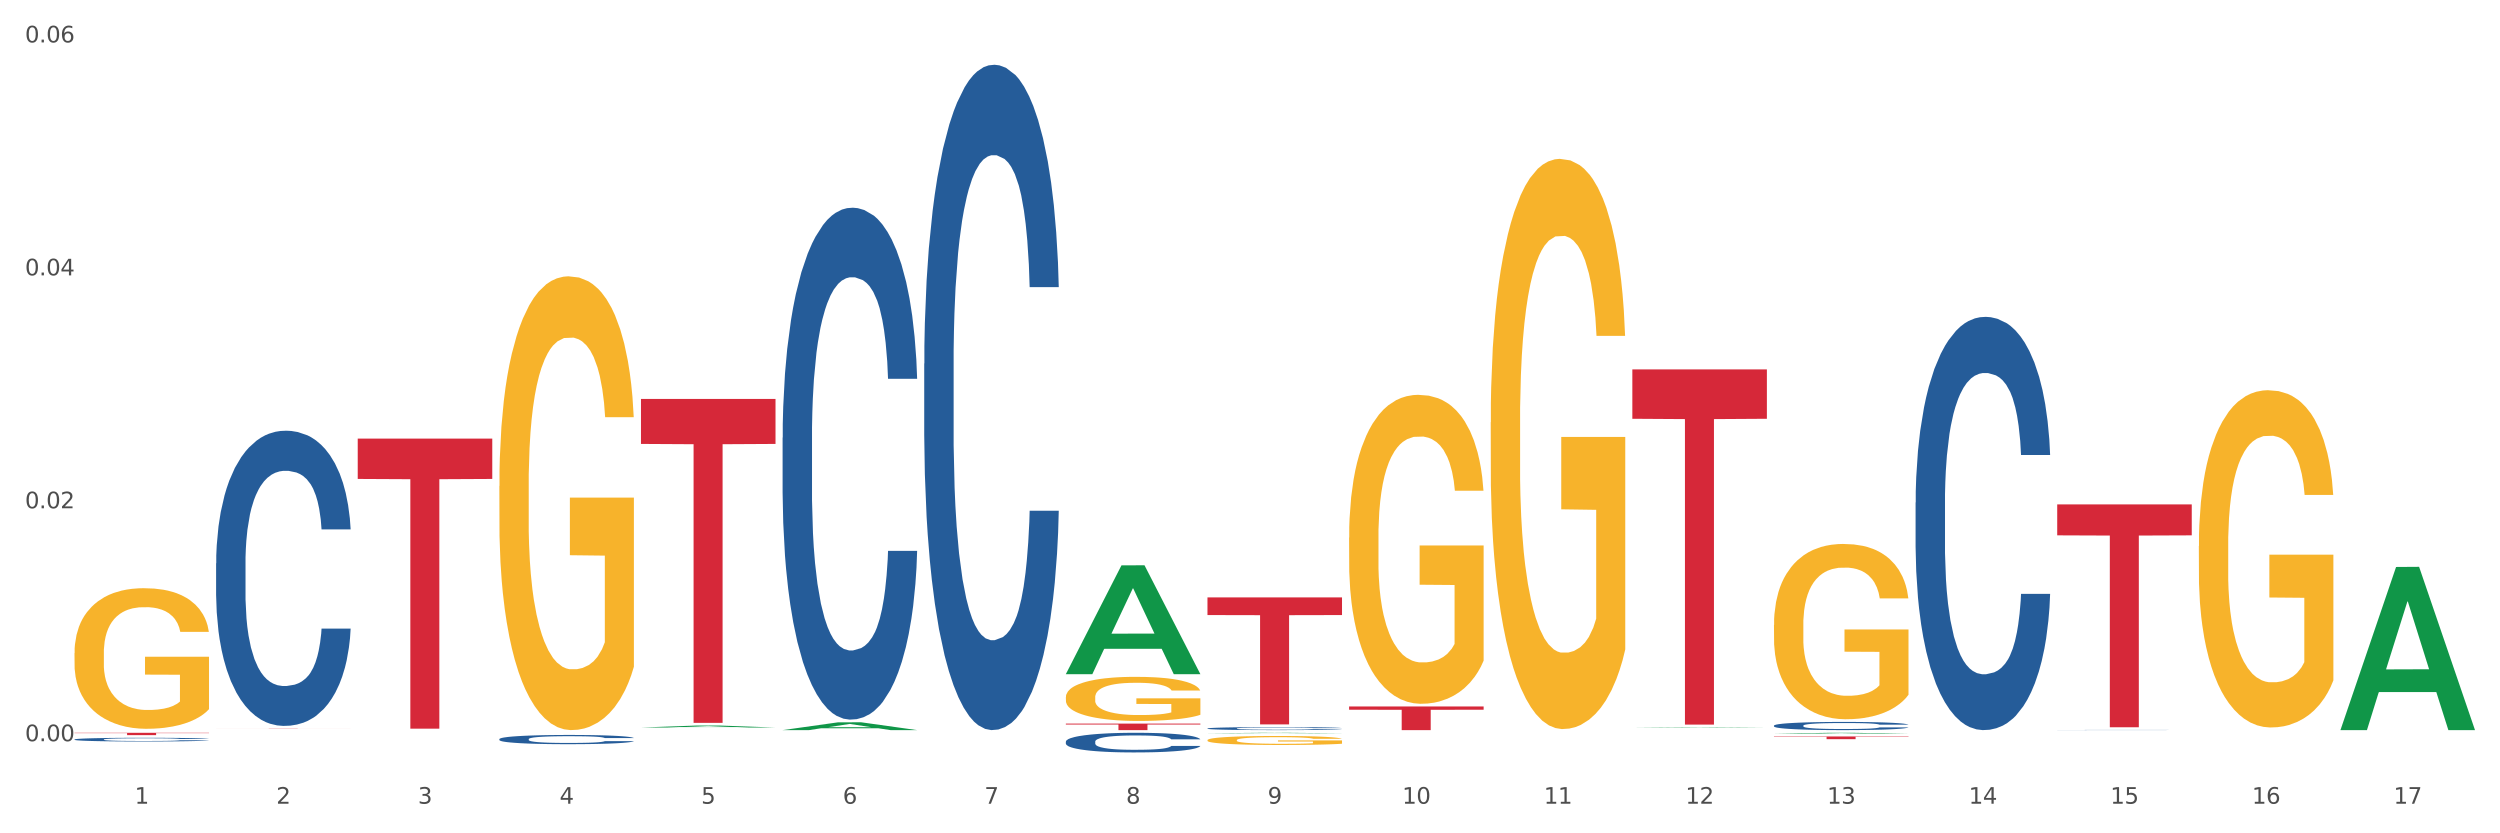 <?xml version="1.0" encoding="utf-8" standalone="no"?>
<!DOCTYPE svg PUBLIC "-//W3C//DTD SVG 1.1//EN"
  "http://www.w3.org/Graphics/SVG/1.1/DTD/svg11.dtd">
<svg xmlns:xlink="http://www.w3.org/1999/xlink" width="1080pt" height="360pt" viewBox="0 0 1080 360" xmlns="http://www.w3.org/2000/svg" version="1.1">
 <rect x="0" y="0" width="1080" height="360" fill="#333333" stroke="none"/>
 <defs>
  <style type="text/css">*{stroke-linejoin: round; stroke-linecap: butt}</style>
 </defs>
 <g id="figure_1">
  <g id="patch_1">
   <path d="M 0 360 
L 1080 360 
L 1080 0 
L 0 0 
z
" style="fill: #ffffff; stroke: #ffffff; stroke-linejoin: miter"/>
  </g>
  <g id="axes_1">
   <g id="matplotlib.axis_1">
    <g id="xtick_1">
     <g id="text_1">
      <!-- 1 -->
      <g style="fill: #4d4d4d" transform="translate(58.182 347.204) scale(0.096 -0.096)">
       <defs>
        <path id="DejaVuSans-31" d="M 794 531 
L 1825 531 
L 1825 4091 
L 703 3866 
L 703 4441 
L 1819 4666 
L 2450 4666 
L 2450 531 
L 3481 531 
L 3481 0 
L 794 0 
L 794 531 
z
" transform="scale(0.016)"/>
       </defs>
       <use xlink:href="#DejaVuSans-31"/>
      </g>
     </g>
    </g>
    <g id="xtick_2">
     <g id="text_2">
      <!-- 2 -->
      <g style="fill: #4d4d4d" transform="translate(119.364 347.204) scale(0.096 -0.096)">
       <defs>
        <path id="DejaVuSans-32" d="M 1228 531 
L 3431 531 
L 3431 0 
L 469 0 
L 469 531 
Q 828 903 1448 1529 
Q 2069 2156 2228 2338 
Q 2531 2678 2651 2914 
Q 2772 3150 2772 3378 
Q 2772 3750 2511 3984 
Q 2250 4219 1831 4219 
Q 1534 4219 1204 4116 
Q 875 4013 500 3803 
L 500 4441 
Q 881 4594 1212 4672 
Q 1544 4750 1819 4750 
Q 2544 4750 2975 4387 
Q 3406 4025 3406 3419 
Q 3406 3131 3298 2873 
Q 3191 2616 2906 2266 
Q 2828 2175 2409 1742 
Q 1991 1309 1228 531 
z
" transform="scale(0.016)"/>
       </defs>
       <use xlink:href="#DejaVuSans-32"/>
      </g>
     </g>
    </g>
    <g id="xtick_3">
     <g id="text_3">
      <!-- 3 -->
      <g style="fill: #4d4d4d" transform="translate(180.545 347.204) scale(0.096 -0.096)">
       <defs>
        <path id="DejaVuSans-33" d="M 2597 2516 
Q 3050 2419 3304 2112 
Q 3559 1806 3559 1356 
Q 3559 666 3084 287 
Q 2609 -91 1734 -91 
Q 1441 -91 1130 -33 
Q 819 25 488 141 
L 488 750 
Q 750 597 1062 519 
Q 1375 441 1716 441 
Q 2309 441 2620 675 
Q 2931 909 2931 1356 
Q 2931 1769 2642 2001 
Q 2353 2234 1838 2234 
L 1294 2234 
L 1294 2753 
L 1863 2753 
Q 2328 2753 2575 2939 
Q 2822 3125 2822 3475 
Q 2822 3834 2567 4026 
Q 2313 4219 1838 4219 
Q 1578 4219 1281 4162 
Q 984 4106 628 3988 
L 628 4550 
Q 988 4650 1302 4700 
Q 1616 4750 1894 4750 
Q 2613 4750 3031 4423 
Q 3450 4097 3450 3541 
Q 3450 3153 3228 2886 
Q 3006 2619 2597 2516 
z
" transform="scale(0.016)"/>
       </defs>
       <use xlink:href="#DejaVuSans-33"/>
      </g>
     </g>
    </g>
    <g id="xtick_4">
     <g id="text_4">
      <!-- 4 -->
      <g style="fill: #4d4d4d" transform="translate(241.726 347.204) scale(0.096 -0.096)">
       <defs>
        <path id="DejaVuSans-34" d="M 2419 4116 
L 825 1625 
L 2419 1625 
L 2419 4116 
z
M 2253 4666 
L 3047 4666 
L 3047 1625 
L 3713 1625 
L 3713 1100 
L 3047 1100 
L 3047 0 
L 2419 0 
L 2419 1100 
L 313 1100 
L 313 1709 
L 2253 4666 
z
" transform="scale(0.016)"/>
       </defs>
       <use xlink:href="#DejaVuSans-34"/>
      </g>
     </g>
    </g>
    <g id="xtick_5">
     <g id="text_5">
      <!-- 5 -->
      <g style="fill: #4d4d4d" transform="translate(302.908 347.204) scale(0.096 -0.096)">
       <defs>
        <path id="DejaVuSans-35" d="M 691 4666 
L 3169 4666 
L 3169 4134 
L 1269 4134 
L 1269 2991 
Q 1406 3038 1543 3061 
Q 1681 3084 1819 3084 
Q 2600 3084 3056 2656 
Q 3513 2228 3513 1497 
Q 3513 744 3044 326 
Q 2575 -91 1722 -91 
Q 1428 -91 1123 -41 
Q 819 9 494 109 
L 494 744 
Q 775 591 1075 516 
Q 1375 441 1709 441 
Q 2250 441 2565 725 
Q 2881 1009 2881 1497 
Q 2881 1984 2565 2268 
Q 2250 2553 1709 2553 
Q 1456 2553 1204 2497 
Q 953 2441 691 2322 
L 691 4666 
z
" transform="scale(0.016)"/>
       </defs>
       <use xlink:href="#DejaVuSans-35"/>
      </g>
     </g>
    </g>
    <g id="xtick_6">
     <g id="text_6">
      <!-- 6 -->
      <g style="fill: #4d4d4d" transform="translate(364.089 347.204) scale(0.096 -0.096)">
       <defs>
        <path id="DejaVuSans-36" d="M 2113 2584 
Q 1688 2584 1439 2293 
Q 1191 2003 1191 1497 
Q 1191 994 1439 701 
Q 1688 409 2113 409 
Q 2538 409 2786 701 
Q 3034 994 3034 1497 
Q 3034 2003 2786 2293 
Q 2538 2584 2113 2584 
z
M 3366 4563 
L 3366 3988 
Q 3128 4100 2886 4159 
Q 2644 4219 2406 4219 
Q 1781 4219 1451 3797 
Q 1122 3375 1075 2522 
Q 1259 2794 1537 2939 
Q 1816 3084 2150 3084 
Q 2853 3084 3261 2657 
Q 3669 2231 3669 1497 
Q 3669 778 3244 343 
Q 2819 -91 2113 -91 
Q 1303 -91 875 529 
Q 447 1150 447 2328 
Q 447 3434 972 4092 
Q 1497 4750 2381 4750 
Q 2619 4750 2861 4703 
Q 3103 4656 3366 4563 
z
" transform="scale(0.016)"/>
       </defs>
       <use xlink:href="#DejaVuSans-36"/>
      </g>
     </g>
    </g>
    <g id="xtick_7">
     <g id="text_7">
      <!-- 7 -->
      <g style="fill: #4d4d4d" transform="translate(425.271 347.204) scale(0.096 -0.096)">
       <defs>
        <path id="DejaVuSans-37" d="M 525 4666 
L 3525 4666 
L 3525 4397 
L 1831 0 
L 1172 0 
L 2766 4134 
L 525 4134 
L 525 4666 
z
" transform="scale(0.016)"/>
       </defs>
       <use xlink:href="#DejaVuSans-37"/>
      </g>
     </g>
    </g>
    <g id="xtick_8">
     <g id="text_8">
      <!-- 8 -->
      <g style="fill: #4d4d4d" transform="translate(486.452 347.204) scale(0.096 -0.096)">
       <defs>
        <path id="DejaVuSans-38" d="M 2034 2216 
Q 1584 2216 1326 1975 
Q 1069 1734 1069 1313 
Q 1069 891 1326 650 
Q 1584 409 2034 409 
Q 2484 409 2743 651 
Q 3003 894 3003 1313 
Q 3003 1734 2745 1975 
Q 2488 2216 2034 2216 
z
M 1403 2484 
Q 997 2584 770 2862 
Q 544 3141 544 3541 
Q 544 4100 942 4425 
Q 1341 4750 2034 4750 
Q 2731 4750 3128 4425 
Q 3525 4100 3525 3541 
Q 3525 3141 3298 2862 
Q 3072 2584 2669 2484 
Q 3125 2378 3379 2068 
Q 3634 1759 3634 1313 
Q 3634 634 3220 271 
Q 2806 -91 2034 -91 
Q 1263 -91 848 271 
Q 434 634 434 1313 
Q 434 1759 690 2068 
Q 947 2378 1403 2484 
z
M 1172 3481 
Q 1172 3119 1398 2916 
Q 1625 2713 2034 2713 
Q 2441 2713 2670 2916 
Q 2900 3119 2900 3481 
Q 2900 3844 2670 4047 
Q 2441 4250 2034 4250 
Q 1625 4250 1398 4047 
Q 1172 3844 1172 3481 
z
" transform="scale(0.016)"/>
       </defs>
       <use xlink:href="#DejaVuSans-38"/>
      </g>
     </g>
    </g>
    <g id="xtick_9">
     <g id="text_9">
      <!-- 9 -->
      <g style="fill: #4d4d4d" transform="translate(547.634 347.204) scale(0.096 -0.096)">
       <defs>
        <path id="DejaVuSans-39" d="M 703 97 
L 703 672 
Q 941 559 1184 500 
Q 1428 441 1663 441 
Q 2288 441 2617 861 
Q 2947 1281 2994 2138 
Q 2813 1869 2534 1725 
Q 2256 1581 1919 1581 
Q 1219 1581 811 2004 
Q 403 2428 403 3163 
Q 403 3881 828 4315 
Q 1253 4750 1959 4750 
Q 2769 4750 3195 4129 
Q 3622 3509 3622 2328 
Q 3622 1225 3098 567 
Q 2575 -91 1691 -91 
Q 1453 -91 1209 -44 
Q 966 3 703 97 
z
M 1959 2075 
Q 2384 2075 2632 2365 
Q 2881 2656 2881 3163 
Q 2881 3666 2632 3958 
Q 2384 4250 1959 4250 
Q 1534 4250 1286 3958 
Q 1038 3666 1038 3163 
Q 1038 2656 1286 2365 
Q 1534 2075 1959 2075 
z
" transform="scale(0.016)"/>
       </defs>
       <use xlink:href="#DejaVuSans-39"/>
      </g>
     </g>
    </g>
    <g id="xtick_10">
     <g id="text_10">
      <!-- 10 -->
      <g style="fill: #4d4d4d" transform="translate(605.761 347.204) scale(0.096 -0.096)">
       <defs>
        <path id="DejaVuSans-30" d="M 2034 4250 
Q 1547 4250 1301 3770 
Q 1056 3291 1056 2328 
Q 1056 1369 1301 889 
Q 1547 409 2034 409 
Q 2525 409 2770 889 
Q 3016 1369 3016 2328 
Q 3016 3291 2770 3770 
Q 2525 4250 2034 4250 
z
M 2034 4750 
Q 2819 4750 3233 4129 
Q 3647 3509 3647 2328 
Q 3647 1150 3233 529 
Q 2819 -91 2034 -91 
Q 1250 -91 836 529 
Q 422 1150 422 2328 
Q 422 3509 836 4129 
Q 1250 4750 2034 4750 
z
" transform="scale(0.016)"/>
       </defs>
       <use xlink:href="#DejaVuSans-31"/>
       <use xlink:href="#DejaVuSans-30" transform="translate(63.623 0)"/>
      </g>
     </g>
    </g>
    <g id="xtick_11">
     <g id="text_11">
      <!-- 11 -->
      <g style="fill: #4d4d4d" transform="translate(666.942 347.204) scale(0.096 -0.096)">
       <use xlink:href="#DejaVuSans-31"/>
       <use xlink:href="#DejaVuSans-31" transform="translate(63.623 0)"/>
      </g>
     </g>
    </g>
    <g id="xtick_12">
     <g id="text_12">
      <!-- 12 -->
      <g style="fill: #4d4d4d" transform="translate(728.124 347.204) scale(0.096 -0.096)">
       <use xlink:href="#DejaVuSans-31"/>
       <use xlink:href="#DejaVuSans-32" transform="translate(63.623 0)"/>
      </g>
     </g>
    </g>
    <g id="xtick_13">
     <g id="text_13">
      <!-- 13 -->
      <g style="fill: #4d4d4d" transform="translate(789.305 347.204) scale(0.096 -0.096)">
       <use xlink:href="#DejaVuSans-31"/>
       <use xlink:href="#DejaVuSans-33" transform="translate(63.623 0)"/>
      </g>
     </g>
    </g>
    <g id="xtick_14">
     <g id="text_14">
      <!-- 14 -->
      <g style="fill: #4d4d4d" transform="translate(850.487 347.204) scale(0.096 -0.096)">
       <use xlink:href="#DejaVuSans-31"/>
       <use xlink:href="#DejaVuSans-34" transform="translate(63.623 0)"/>
      </g>
     </g>
    </g>
    <g id="xtick_15">
     <g id="text_15">
      <!-- 15 -->
      <g style="fill: #4d4d4d" transform="translate(911.668 347.204) scale(0.096 -0.096)">
       <use xlink:href="#DejaVuSans-31"/>
       <use xlink:href="#DejaVuSans-35" transform="translate(63.623 0)"/>
      </g>
     </g>
    </g>
    <g id="xtick_16">
     <g id="text_16">
      <!-- 16 -->
      <g style="fill: #4d4d4d" transform="translate(972.849 347.204) scale(0.096 -0.096)">
       <use xlink:href="#DejaVuSans-31"/>
       <use xlink:href="#DejaVuSans-36" transform="translate(63.623 0)"/>
      </g>
     </g>
    </g>
    <g id="xtick_17">
     <g id="text_17">
      <!-- 17 -->
      <g style="fill: #4d4d4d" transform="translate(1034.031 347.204) scale(0.096 -0.096)">
       <use xlink:href="#DejaVuSans-31"/>
       <use xlink:href="#DejaVuSans-37" transform="translate(63.623 0)"/>
      </g>
     </g>
    </g>
    <g id="xtick_18"/>
    <g id="xtick_19"/>
    <g id="xtick_20"/>
    <g id="xtick_21"/>
    <g id="xtick_22"/>
    <g id="xtick_23"/>
    <g id="xtick_24"/>
    <g id="xtick_25"/>
    <g id="xtick_26"/>
    <g id="xtick_27"/>
    <g id="xtick_28"/>
    <g id="xtick_29"/>
    <g id="xtick_30"/>
    <g id="xtick_31"/>
    <g id="xtick_32"/>
    <g id="xtick_33"/>
   </g>
   <g id="matplotlib.axis_2">
    <g id="ytick_1">
     <g id="text_18">
      <!-- 0.00 -->
      <g style="fill: #4d4d4d" transform="translate(10.8 320.21) scale(0.096 -0.096)">
       <defs>
        <path id="DejaVuSans-2e" d="M 684 794 
L 1344 794 
L 1344 0 
L 684 0 
L 684 794 
z
" transform="scale(0.016)"/>
       </defs>
       <use xlink:href="#DejaVuSans-30"/>
       <use xlink:href="#DejaVuSans-2e" transform="translate(63.623 0)"/>
       <use xlink:href="#DejaVuSans-30" transform="translate(95.41 0)"/>
       <use xlink:href="#DejaVuSans-30" transform="translate(159.033 0)"/>
      </g>
     </g>
    </g>
    <g id="ytick_2">
     <g id="text_19">
      <!-- 0.02 -->
      <g style="fill: #4d4d4d" transform="translate(10.8 219.584) scale(0.096 -0.096)">
       <use xlink:href="#DejaVuSans-30"/>
       <use xlink:href="#DejaVuSans-2e" transform="translate(63.623 0)"/>
       <use xlink:href="#DejaVuSans-30" transform="translate(95.41 0)"/>
       <use xlink:href="#DejaVuSans-32" transform="translate(159.033 0)"/>
      </g>
     </g>
    </g>
    <g id="ytick_3">
     <g id="text_20">
      <!-- 0.04 -->
      <g style="fill: #4d4d4d" transform="translate(10.8 118.958) scale(0.096 -0.096)">
       <use xlink:href="#DejaVuSans-30"/>
       <use xlink:href="#DejaVuSans-2e" transform="translate(63.623 0)"/>
       <use xlink:href="#DejaVuSans-30" transform="translate(95.41 0)"/>
       <use xlink:href="#DejaVuSans-34" transform="translate(159.033 0)"/>
      </g>
     </g>
    </g>
    <g id="ytick_4">
     <g id="text_21">
      <!-- 0.06 -->
      <g style="fill: #4d4d4d" transform="translate(10.8 18.332) scale(0.096 -0.096)">
       <use xlink:href="#DejaVuSans-30"/>
       <use xlink:href="#DejaVuSans-2e" transform="translate(63.623 0)"/>
       <use xlink:href="#DejaVuSans-30" transform="translate(95.41 0)"/>
       <use xlink:href="#DejaVuSans-36" transform="translate(159.033 0)"/>
      </g>
     </g>
    </g>
    <g id="ytick_5"/>
    <g id="ytick_6"/>
    <g id="ytick_7"/>
   </g>
   <g id="PolyCollection_1">
    <path d="M 276.901 314.292 
L 276.961 314.292 
L 300.929 313.43 
L 310.875 313.429 
L 335.023 314.294 
L 323.518 314.294 
L 318.305 314.093 
L 293.558 314.093 
L 293.379 314.096 
L 288.345 314.294 
L 276.901 314.294 
L 276.901 314.292 
L 296.674 313.972 
L 315.19 313.972 
L 306.022 313.613 
L 305.902 313.612 
L 305.782 313.614 
L 296.614 313.972 
L 296.674 313.972 
L 276.901 314.292 
z
" clip-path="url(#p77cfeb6e75)" style="fill: #109648"/>
    <path d="M 766.352 269.981 
L 766.421 269.912 
L 766.421 267.422 
L 766.558 265.278 
L 767.244 260.091 
L 768.273 255.803 
L 769.028 253.521 
L 769.783 251.653 
L 770.675 249.786 
L 771.773 247.849 
L 773.763 245.014 
L 774.998 243.561 
L 776.508 242.04 
L 779.253 239.826 
L 781.243 238.582 
L 783.301 237.544 
L 786.664 236.299 
L 788.86 235.746 
L 791.193 235.331 
L 794.006 235.054 
L 796.134 234.985 
L 800.8 235.193 
L 804.78 235.815 
L 806.701 236.299 
L 809.172 237.129 
L 810.476 237.682 
L 812.603 238.789 
L 814.799 240.241 
L 816.308 241.486 
L 818.573 243.838 
L 820.288 246.189 
L 821.867 249.094 
L 822.69 251.1 
L 823.308 252.967 
L 823.857 255.111 
L 824.406 258.5 
L 812.054 258.5 
L 811.574 256.08 
L 810.819 253.797 
L 809.721 251.584 
L 808.76 250.201 
L 807.113 248.472 
L 805.603 247.365 
L 804.025 246.535 
L 802.104 245.844 
L 800.594 245.498 
L 798.467 245.221 
L 794.281 245.29 
L 791.467 245.844 
L 789.546 246.535 
L 788.311 247.158 
L 787.213 247.849 
L 785.978 248.818 
L 784.537 250.27 
L 783.507 251.584 
L 782.478 253.244 
L 781.655 254.904 
L 780.9 256.84 
L 780.282 258.915 
L 779.802 261.059 
L 779.39 263.687 
L 779.047 268.045 
L 779.047 277.52 
L 779.184 279.664 
L 779.527 282.5 
L 779.939 284.644 
L 780.625 287.203 
L 781.243 288.932 
L 782.409 291.422 
L 783.713 293.496 
L 784.743 294.811 
L 785.772 295.917 
L 787.556 297.439 
L 789.546 298.684 
L 791.262 299.444 
L 793.595 300.136 
L 795.173 300.413 
L 796.545 300.551 
L 799.908 300.551 
L 802.31 300.344 
L 804.986 299.859 
L 807.044 299.237 
L 808.76 298.476 
L 810.681 297.231 
L 811.917 296.055 
L 811.917 281.601 
L 796.82 281.531 
L 796.82 271.918 
L 824.474 271.918 
L 824.474 300.136 
L 823.308 301.588 
L 822.004 302.903 
L 820.632 304.078 
L 818.573 305.531 
L 816.103 306.914 
L 813.907 307.882 
L 811.574 308.712 
L 808.829 309.473 
L 805.26 310.165 
L 803.064 310.441 
L 800.32 310.649 
L 797.094 310.718 
L 794.281 310.58 
L 791.536 310.234 
L 788.654 309.611 
L 785.84 308.712 
L 783.713 307.813 
L 781.586 306.706 
L 779.321 305.254 
L 777.537 303.871 
L 776.165 302.626 
L 774.655 301.035 
L 773.008 298.96 
L 771.773 297.093 
L 770.675 295.156 
L 769.509 292.667 
L 768.685 290.522 
L 767.862 287.825 
L 767.381 285.819 
L 766.832 282.707 
L 766.421 278.35 
L 766.352 269.981 
z
" clip-path="url(#p77cfeb6e75)" style="fill: #f7b32b"/>
    <path d="M 949.896 235.897 
L 949.965 235.764 
L 949.965 230.973 
L 950.102 226.848 
L 950.788 216.868 
L 951.818 208.618 
L 952.572 204.227 
L 953.327 200.634 
L 954.219 197.041 
L 955.317 193.315 
L 957.307 187.859 
L 958.543 185.065 
L 960.052 182.138 
L 962.797 177.879 
L 964.787 175.484 
L 966.846 173.488 
L 970.208 171.093 
L 972.404 170.028 
L 974.737 169.23 
L 977.551 168.698 
L 979.678 168.565 
L 984.344 168.964 
L 988.324 170.162 
L 990.246 171.093 
L 992.716 172.69 
L 994.02 173.754 
L 996.147 175.883 
L 998.343 178.678 
L 999.853 181.073 
L 1002.117 185.597 
L 1003.833 190.122 
L 1005.411 195.71 
L 1006.234 199.569 
L 1006.852 203.162 
L 1007.401 207.287 
L 1007.95 213.808 
L 995.598 213.808 
L 995.118 209.15 
L 994.363 204.759 
L 993.265 200.501 
L 992.304 197.84 
L 990.657 194.513 
L 989.148 192.384 
L 987.569 190.787 
L 985.648 189.456 
L 984.138 188.791 
L 982.011 188.259 
L 977.825 188.392 
L 975.012 189.456 
L 973.09 190.787 
L 971.855 191.985 
L 970.757 193.315 
L 969.522 195.178 
L 968.081 197.973 
L 967.052 200.501 
L 966.022 203.695 
L 965.199 206.888 
L 964.444 210.614 
L 963.826 214.606 
L 963.346 218.731 
L 962.934 223.788 
L 962.591 232.171 
L 962.591 250.401 
L 962.728 254.526 
L 963.072 259.982 
L 963.483 264.107 
L 964.169 269.031 
L 964.787 272.357 
L 965.954 277.148 
L 967.257 281.14 
L 968.287 283.668 
L 969.316 285.797 
L 971.1 288.725 
L 973.09 291.12 
L 974.806 292.584 
L 977.139 293.914 
L 978.717 294.447 
L 980.09 294.713 
L 983.452 294.713 
L 985.854 294.313 
L 988.53 293.382 
L 990.589 292.184 
L 992.304 290.721 
L 994.226 288.325 
L 995.461 286.063 
L 995.461 258.252 
L 980.364 258.119 
L 980.364 239.623 
L 1008.019 239.623 
L 1008.019 293.914 
L 1006.852 296.709 
L 1005.548 299.237 
L 1004.176 301.499 
L 1002.117 304.293 
L 999.647 306.955 
L 997.451 308.818 
L 995.118 310.415 
L 992.373 311.878 
L 988.805 313.209 
L 986.609 313.741 
L 983.864 314.14 
L 980.639 314.274 
L 977.825 314.007 
L 975.08 313.342 
L 972.198 312.144 
L 969.385 310.415 
L 967.257 308.685 
L 965.13 306.556 
L 962.866 303.761 
L 961.082 301.1 
L 959.709 298.705 
L 958.199 295.644 
L 956.553 291.652 
L 955.317 288.059 
L 954.219 284.333 
L 953.053 279.543 
L 952.229 275.418 
L 951.406 270.228 
L 950.926 266.369 
L 950.377 260.381 
L 949.965 251.998 
L 949.896 235.897 
z
" clip-path="url(#p77cfeb6e75)" style="fill: #f7b32b"/>
    <path d="M 766.352 313.461 
L 766.421 313.458 
L 766.421 313.367 
L 766.627 313.245 
L 767.383 313.019 
L 768.344 312.847 
L 769.993 312.647 
L 770.886 312.563 
L 772.054 312.47 
L 774.459 312.318 
L 777.207 312.189 
L 779.131 312.118 
L 780.573 312.072 
L 783.802 311.992 
L 785.657 311.956 
L 787.581 311.927 
L 789.23 311.908 
L 791.978 311.885 
L 794.177 311.875 
L 796.719 311.872 
L 798.848 311.875 
L 801.665 311.888 
L 805.787 311.927 
L 807.367 311.95 
L 809.497 311.988 
L 811.696 312.04 
L 813.482 312.092 
L 815.543 312.166 
L 817.673 312.263 
L 819.734 312.386 
L 821.177 312.499 
L 822.345 312.618 
L 823.375 312.763 
L 824.131 312.922 
L 824.474 313.054 
L 811.902 313.054 
L 811.558 312.935 
L 810.871 312.805 
L 810.184 312.718 
L 809.428 312.647 
L 808.261 312.567 
L 807.23 312.515 
L 805.512 312.453 
L 803.932 312.415 
L 802.627 312.392 
L 801.047 312.373 
L 797.68 312.353 
L 795.276 312.353 
L 793.764 312.36 
L 791.909 312.376 
L 790.329 312.399 
L 788.474 312.437 
L 787.031 312.479 
L 785.589 312.534 
L 784.764 312.573 
L 783.528 312.644 
L 782.703 312.702 
L 781.604 312.802 
L 780.986 312.873 
L 779.886 313.057 
L 779.405 313.193 
L 779.199 313.287 
L 779.062 313.39 
L 779.062 313.894 
L 779.474 314.12 
L 779.818 314.217 
L 780.367 314.326 
L 781.398 314.469 
L 782.909 314.607 
L 784.489 314.707 
L 785.795 314.769 
L 787.031 314.814 
L 788.268 314.85 
L 789.78 314.882 
L 791.016 314.901 
L 792.871 314.921 
L 795.07 314.93 
L 796.787 314.93 
L 800.291 314.914 
L 801.871 314.898 
L 803.383 314.875 
L 805.032 314.84 
L 806.337 314.801 
L 807.093 314.772 
L 808.329 314.711 
L 809.291 314.646 
L 810.116 314.572 
L 810.665 314.507 
L 811.283 314.41 
L 811.764 314.301 
L 811.902 314.242 
L 824.474 314.242 
L 824.2 314.359 
L 823.719 314.472 
L 822.757 314.624 
L 822.001 314.711 
L 820.833 314.817 
L 819.596 314.908 
L 817.879 315.008 
L 816.299 315.082 
L 814.65 315.147 
L 812.864 315.205 
L 809.635 315.285 
L 808.467 315.308 
L 805.993 315.347 
L 804.07 315.369 
L 801.253 315.392 
L 798.367 315.405 
L 795.344 315.408 
L 792.665 315.402 
L 789.711 315.382 
L 787.856 315.363 
L 785.795 315.334 
L 783.39 315.289 
L 781.123 315.234 
L 778.993 315.169 
L 777.001 315.095 
L 775.146 315.011 
L 772.741 314.872 
L 770.955 314.737 
L 769.65 314.611 
L 768.757 314.504 
L 767.863 314.368 
L 767.383 314.275 
L 766.627 314.049 
L 766.352 313.839 
L 766.352 313.461 
z
" clip-path="url(#p77cfeb6e75)" style="fill: #255c99"/>
    <path d="M 827.533 217.096 
L 827.602 216.933 
L 827.602 212.368 
L 827.808 206.172 
L 828.564 194.76 
L 829.526 186.119 
L 831.175 176.01 
L 832.068 171.771 
L 833.236 167.043 
L 835.64 159.38 
L 838.388 152.859 
L 840.312 149.272 
L 841.755 146.989 
L 844.984 142.913 
L 846.839 141.12 
L 848.762 139.653 
L 850.411 138.674 
L 853.159 137.533 
L 855.358 137.044 
L 857.9 136.881 
L 860.03 137.044 
L 862.847 137.696 
L 866.969 139.653 
L 868.549 140.794 
L 870.679 142.75 
L 872.877 145.359 
L 874.663 147.967 
L 876.724 151.717 
L 878.854 156.609 
L 880.915 162.804 
L 882.358 168.51 
L 883.526 174.543 
L 884.557 181.88 
L 885.312 189.868 
L 885.656 196.553 
L 873.083 196.553 
L 872.74 190.521 
L 872.053 183.999 
L 871.366 179.597 
L 870.61 176.01 
L 869.442 171.934 
L 868.411 169.326 
L 866.694 166.228 
L 865.114 164.271 
L 863.808 163.13 
L 862.228 162.152 
L 858.862 161.174 
L 856.457 161.174 
L 854.946 161.5 
L 853.091 162.315 
L 851.511 163.456 
L 849.656 165.413 
L 848.213 167.532 
L 846.77 170.304 
L 845.946 172.26 
L 844.709 175.847 
L 843.885 178.782 
L 842.785 183.836 
L 842.167 187.423 
L 841.068 196.716 
L 840.587 203.564 
L 840.381 208.292 
L 840.243 213.509 
L 840.243 238.943 
L 840.656 250.356 
L 840.999 255.247 
L 841.549 260.79 
L 842.579 267.964 
L 844.091 274.975 
L 845.671 280.029 
L 846.976 283.127 
L 848.213 285.409 
L 849.45 287.203 
L 850.961 288.833 
L 852.198 289.811 
L 854.053 290.789 
L 856.251 291.278 
L 857.969 291.278 
L 861.472 290.463 
L 863.053 289.648 
L 864.564 288.507 
L 866.213 286.713 
L 867.518 284.757 
L 868.274 283.29 
L 869.511 280.192 
L 870.472 276.931 
L 871.297 273.181 
L 871.847 269.92 
L 872.465 265.029 
L 872.946 259.486 
L 873.083 256.551 
L 885.656 256.551 
L 885.381 262.421 
L 884.9 268.127 
L 883.938 275.79 
L 883.182 280.192 
L 882.015 285.572 
L 880.778 290.137 
L 879.06 295.191 
L 877.48 298.941 
L 875.831 302.202 
L 874.045 305.137 
L 870.816 309.213 
L 869.648 310.354 
L 867.175 312.31 
L 865.251 313.452 
L 862.434 314.593 
L 859.549 315.245 
L 856.526 315.408 
L 853.846 315.082 
L 850.892 314.104 
L 849.037 313.126 
L 846.976 311.658 
L 844.572 309.376 
L 842.304 306.604 
L 840.175 303.343 
L 838.182 299.593 
L 836.327 295.354 
L 833.923 288.344 
L 832.136 281.496 
L 830.831 275.138 
L 829.938 269.757 
L 829.045 262.91 
L 828.564 258.182 
L 827.808 246.769 
L 827.533 236.171 
L 827.533 217.096 
z
" clip-path="url(#p77cfeb6e75)" style="fill: #255c99"/>
    <path d="M 888.715 315.371 
L 888.784 315.371 
L 888.784 315.369 
L 888.99 315.367 
L 889.745 315.363 
L 890.707 315.359 
L 892.356 315.355 
L 893.249 315.354 
L 894.417 315.352 
L 896.822 315.349 
L 899.57 315.347 
L 901.493 315.345 
L 902.936 315.344 
L 906.165 315.343 
L 908.02 315.342 
L 909.944 315.342 
L 911.593 315.341 
L 914.341 315.341 
L 916.539 315.341 
L 919.081 315.341 
L 921.211 315.341 
L 924.028 315.341 
L 928.15 315.342 
L 929.73 315.342 
L 931.86 315.343 
L 934.058 315.344 
L 935.845 315.345 
L 937.906 315.346 
L 940.036 315.348 
L 942.097 315.35 
L 943.539 315.353 
L 944.707 315.355 
L 945.738 315.358 
L 946.494 315.361 
L 946.837 315.363 
L 934.265 315.363 
L 933.921 315.361 
L 933.234 315.358 
L 932.547 315.357 
L 931.791 315.355 
L 930.623 315.354 
L 929.593 315.353 
L 927.875 315.352 
L 926.295 315.351 
L 924.99 315.351 
L 923.41 315.35 
L 920.043 315.35 
L 917.639 315.35 
L 916.127 315.35 
L 914.272 315.35 
L 912.692 315.351 
L 910.837 315.351 
L 909.394 315.352 
L 907.952 315.353 
L 907.127 315.354 
L 905.89 315.355 
L 905.066 315.356 
L 903.967 315.358 
L 903.348 315.36 
L 902.249 315.363 
L 901.768 315.366 
L 901.562 315.368 
L 901.425 315.37 
L 901.425 315.379 
L 901.837 315.384 
L 902.181 315.385 
L 902.73 315.388 
L 903.761 315.39 
L 905.272 315.393 
L 906.852 315.395 
L 908.158 315.396 
L 909.394 315.397 
L 910.631 315.398 
L 912.142 315.398 
L 913.379 315.399 
L 915.234 315.399 
L 917.432 315.399 
L 919.15 315.399 
L 922.654 315.399 
L 924.234 315.398 
L 925.745 315.398 
L 927.394 315.397 
L 928.7 315.397 
L 929.455 315.396 
L 930.692 315.395 
L 931.654 315.394 
L 932.478 315.392 
L 933.028 315.391 
L 933.646 315.389 
L 934.127 315.387 
L 934.265 315.386 
L 946.837 315.386 
L 946.562 315.388 
L 946.081 315.39 
L 945.12 315.393 
L 944.364 315.395 
L 943.196 315.397 
L 941.959 315.399 
L 940.242 315.401 
L 938.662 315.402 
L 937.013 315.403 
L 935.226 315.404 
L 931.997 315.406 
L 930.829 315.406 
L 928.356 315.407 
L 926.433 315.407 
L 923.616 315.408 
L 920.73 315.408 
L 917.707 315.408 
L 915.028 315.408 
L 912.074 315.408 
L 910.219 315.407 
L 908.158 315.407 
L 905.753 315.406 
L 903.486 315.405 
L 901.356 315.404 
L 899.364 315.402 
L 897.509 315.401 
L 895.104 315.398 
L 893.318 315.395 
L 892.013 315.393 
L 891.119 315.391 
L 890.226 315.388 
L 889.745 315.387 
L 888.99 315.382 
L 888.715 315.378 
L 888.715 315.371 
z
" clip-path="url(#p77cfeb6e75)" style="fill: #255c99"/>
    <path d="M 888.715 217.886 
L 946.837 217.886 
L 946.837 231.268 
L 923.974 231.359 
L 923.974 314.186 
L 911.44 314.186 
L 911.44 231.359 
L 888.715 231.268 
L 888.715 217.976 
L 888.715 217.886 
z
" clip-path="url(#p77cfeb6e75)" style="fill: #d62839"/>
    <path d="M 93.356 314.75 
L 151.479 314.75 
L 151.479 314.761 
L 128.615 314.761 
L 128.615 314.831 
L 116.082 314.831 
L 116.082 314.761 
L 93.356 314.761 
L 93.356 314.75 
L 93.356 314.75 
z
" clip-path="url(#p77cfeb6e75)" style="fill: #d62839"/>
    <path d="M 766.352 318.151 
L 824.474 318.151 
L 824.474 318.314 
L 801.611 318.315 
L 801.611 319.323 
L 789.078 319.323 
L 789.078 318.315 
L 766.352 318.314 
L 766.352 318.152 
L 766.352 318.151 
z
" clip-path="url(#p77cfeb6e75)" style="fill: #d62839"/>
    <path d="M 582.808 305.195 
L 640.93 305.195 
L 640.93 306.614 
L 618.067 306.624 
L 618.067 315.408 
L 605.533 315.408 
L 605.533 306.624 
L 582.808 306.614 
L 582.808 305.205 
L 582.808 305.195 
z
" clip-path="url(#p77cfeb6e75)" style="fill: #d62839"/>
    <path d="M 521.626 258.079 
L 579.749 258.079 
L 579.749 265.705 
L 556.885 265.757 
L 556.885 312.953 
L 544.352 312.953 
L 544.352 265.757 
L 521.626 265.705 
L 521.626 258.131 
L 521.626 258.079 
z
" clip-path="url(#p77cfeb6e75)" style="fill: #d62839"/>
    <path d="M 460.445 312.607 
L 518.567 312.607 
L 518.567 312.996 
L 495.704 312.999 
L 495.704 315.408 
L 483.17 315.408 
L 483.17 312.999 
L 460.445 312.996 
L 460.445 312.61 
L 460.445 312.607 
z
" clip-path="url(#p77cfeb6e75)" style="fill: #d62839"/>
    <path d="M 276.901 172.325 
L 335.023 172.325 
L 335.023 191.774 
L 312.16 191.905 
L 312.16 312.275 
L 299.626 312.275 
L 299.626 191.905 
L 276.901 191.774 
L 276.901 172.457 
L 276.901 172.325 
z
" clip-path="url(#p77cfeb6e75)" style="fill: #d62839"/>
    <path d="M 154.538 189.49 
L 212.66 189.49 
L 212.66 206.901 
L 189.797 207.019 
L 189.797 314.778 
L 177.263 314.778 
L 177.263 207.019 
L 154.538 206.901 
L 154.538 189.608 
L 154.538 189.49 
z
" clip-path="url(#p77cfeb6e75)" style="fill: #d62839"/>
    <path d="M 32.175 282.169 
L 32.244 282.114 
L 32.244 280.117 
L 32.381 278.397 
L 33.067 274.237 
L 34.096 270.797 
L 34.851 268.967 
L 35.606 267.469 
L 36.498 265.971 
L 37.596 264.418 
L 39.586 262.144 
L 40.821 260.979 
L 42.331 259.759 
L 45.076 257.984 
L 47.066 256.985 
L 49.124 256.153 
L 52.487 255.154 
L 54.683 254.711 
L 57.016 254.378 
L 59.829 254.156 
L 61.957 254.101 
L 66.623 254.267 
L 70.603 254.766 
L 72.524 255.154 
L 74.995 255.82 
L 76.299 256.264 
L 78.426 257.151 
L 80.622 258.316 
L 82.131 259.315 
L 84.396 261.201 
L 86.111 263.087 
L 87.69 265.417 
L 88.513 267.025 
L 89.131 268.523 
L 89.68 270.243 
L 90.229 272.961 
L 77.877 272.961 
L 77.397 271.019 
L 76.642 269.189 
L 75.544 267.414 
L 74.583 266.304 
L 72.936 264.917 
L 71.426 264.03 
L 69.848 263.364 
L 67.927 262.81 
L 66.417 262.532 
L 64.29 262.31 
L 60.104 262.366 
L 57.29 262.81 
L 55.369 263.364 
L 54.134 263.863 
L 53.036 264.418 
L 51.801 265.195 
L 50.36 266.36 
L 49.33 267.414 
L 48.301 268.745 
L 47.478 270.076 
L 46.723 271.63 
L 46.105 273.294 
L 45.625 275.013 
L 45.213 277.121 
L 44.87 280.616 
L 44.87 288.215 
L 45.007 289.935 
L 45.35 292.209 
L 45.762 293.929 
L 46.448 295.981 
L 47.066 297.368 
L 48.232 299.365 
L 49.536 301.029 
L 50.566 302.083 
L 51.595 302.971 
L 53.379 304.191 
L 55.369 305.19 
L 57.085 305.8 
L 59.418 306.355 
L 60.996 306.577 
L 62.368 306.687 
L 65.731 306.687 
L 68.133 306.521 
L 70.809 306.133 
L 72.868 305.634 
L 74.583 305.023 
L 76.504 304.025 
L 77.74 303.082 
L 77.74 291.488 
L 62.643 291.433 
L 62.643 283.722 
L 90.297 283.722 
L 90.297 306.355 
L 89.131 307.52 
L 87.827 308.574 
L 86.455 309.517 
L 84.396 310.681 
L 81.926 311.791 
L 79.73 312.567 
L 77.397 313.233 
L 74.652 313.843 
L 71.083 314.398 
L 68.887 314.62 
L 66.143 314.786 
L 62.917 314.842 
L 60.104 314.731 
L 57.359 314.453 
L 54.477 313.954 
L 51.663 313.233 
L 49.536 312.512 
L 47.409 311.624 
L 45.144 310.46 
L 43.36 309.35 
L 41.988 308.352 
L 40.478 307.076 
L 38.831 305.412 
L 37.596 303.914 
L 36.498 302.361 
L 35.332 300.364 
L 34.508 298.644 
L 33.685 296.481 
L 33.204 294.872 
L 32.655 292.376 
L 32.244 288.881 
L 32.175 282.169 
z
" clip-path="url(#p77cfeb6e75)" style="fill: #f7b32b"/>
    <path d="M 705.171 159.583 
L 763.293 159.583 
L 763.293 180.909 
L 740.43 181.053 
L 740.43 313.042 
L 727.896 313.042 
L 727.896 181.053 
L 705.171 180.909 
L 705.171 159.727 
L 705.171 159.583 
z
" clip-path="url(#p77cfeb6e75)" style="fill: #d62839"/>
    <path d="M 582.808 232.242 
L 582.876 232.12 
L 582.876 227.732 
L 583.014 223.953 
L 583.7 214.811 
L 584.729 207.253 
L 585.484 203.23 
L 586.239 199.939 
L 587.131 196.648 
L 588.229 193.234 
L 590.219 188.237 
L 591.454 185.677 
L 592.964 182.995 
L 595.709 179.094 
L 597.699 176.9 
L 599.757 175.071 
L 603.12 172.877 
L 605.316 171.902 
L 607.649 171.171 
L 610.462 170.683 
L 612.589 170.561 
L 617.256 170.927 
L 621.236 172.024 
L 623.157 172.877 
L 625.628 174.34 
L 626.931 175.315 
L 629.059 177.266 
L 631.254 179.826 
L 632.764 182.02 
L 635.029 186.164 
L 636.744 190.309 
L 638.322 195.429 
L 639.146 198.964 
L 639.764 202.255 
L 640.312 206.034 
L 640.861 212.007 
L 628.51 212.007 
L 628.029 207.74 
L 627.274 203.718 
L 626.176 199.817 
L 625.216 197.379 
L 623.569 194.331 
L 622.059 192.381 
L 620.481 190.918 
L 618.56 189.699 
L 617.05 189.09 
L 614.923 188.602 
L 610.737 188.724 
L 607.923 189.699 
L 606.002 190.918 
L 604.767 192.015 
L 603.669 193.234 
L 602.433 194.941 
L 600.992 197.501 
L 599.963 199.817 
L 598.934 202.743 
L 598.11 205.668 
L 597.355 209.081 
L 596.738 212.738 
L 596.258 216.517 
L 595.846 221.149 
L 595.503 228.829 
L 595.503 245.529 
L 595.64 249.308 
L 595.983 254.306 
L 596.395 258.085 
L 597.081 262.595 
L 597.699 265.642 
L 598.865 270.031 
L 600.169 273.688 
L 601.198 276.004 
L 602.228 277.954 
L 604.012 280.636 
L 606.002 282.83 
L 607.717 284.171 
L 610.05 285.39 
L 611.629 285.878 
L 613.001 286.121 
L 616.364 286.121 
L 618.765 285.756 
L 621.442 284.902 
L 623.5 283.805 
L 625.216 282.465 
L 627.137 280.27 
L 628.372 278.198 
L 628.372 252.721 
L 613.276 252.599 
L 613.276 235.655 
L 640.93 235.655 
L 640.93 285.39 
L 639.764 287.95 
L 638.46 290.266 
L 637.087 292.338 
L 635.029 294.898 
L 632.558 297.336 
L 630.362 299.043 
L 628.029 300.506 
L 625.284 301.846 
L 621.716 303.065 
L 619.52 303.553 
L 616.775 303.919 
L 613.55 304.041 
L 610.737 303.797 
L 607.992 303.187 
L 605.11 302.09 
L 602.296 300.506 
L 600.169 298.921 
L 598.042 296.971 
L 595.777 294.411 
L 593.993 291.973 
L 592.621 289.778 
L 591.111 286.975 
L 589.464 283.318 
L 588.229 280.027 
L 587.131 276.613 
L 585.964 272.225 
L 585.141 268.446 
L 584.317 263.692 
L 583.837 260.157 
L 583.288 254.672 
L 582.876 246.992 
L 582.808 232.242 
z
" clip-path="url(#p77cfeb6e75)" style="fill: #f7b32b"/>
    <path d="M 643.989 182.453 
L 644.058 182.228 
L 644.058 174.129 
L 644.195 167.155 
L 644.881 150.282 
L 645.911 136.334 
L 646.665 128.91 
L 647.42 122.835 
L 648.312 116.761 
L 649.41 110.462 
L 651.4 101.238 
L 652.635 96.514 
L 654.145 91.564 
L 656.89 84.365 
L 658.88 80.316 
L 660.939 76.941 
L 664.301 72.892 
L 666.497 71.092 
L 668.83 69.742 
L 671.644 68.842 
L 673.771 68.617 
L 678.437 69.292 
L 682.417 71.317 
L 684.339 72.892 
L 686.809 75.591 
L 688.113 77.391 
L 690.24 80.991 
L 692.436 85.715 
L 693.946 89.765 
L 696.21 97.414 
L 697.926 105.063 
L 699.504 114.511 
L 700.327 121.036 
L 700.945 127.11 
L 701.494 134.084 
L 702.043 145.108 
L 689.691 145.108 
L 689.211 137.234 
L 688.456 129.81 
L 687.358 122.61 
L 686.397 118.111 
L 684.75 112.487 
L 683.241 108.887 
L 681.662 106.188 
L 679.741 103.938 
L 678.231 102.813 
L 676.104 101.913 
L 671.918 102.138 
L 669.105 103.938 
L 667.183 106.188 
L 665.948 108.212 
L 664.85 110.462 
L 663.615 113.612 
L 662.174 118.336 
L 661.145 122.61 
L 660.115 128.01 
L 659.292 133.409 
L 658.537 139.708 
L 657.919 146.458 
L 657.439 153.432 
L 657.027 161.981 
L 656.684 176.154 
L 656.684 206.975 
L 656.821 213.949 
L 657.164 223.173 
L 657.576 230.147 
L 658.262 238.471 
L 658.88 244.095 
L 660.047 252.194 
L 661.35 258.944 
L 662.38 263.218 
L 663.409 266.818 
L 665.193 271.767 
L 667.183 275.816 
L 668.899 278.291 
L 671.232 280.541 
L 672.81 281.441 
L 674.183 281.891 
L 677.545 281.891 
L 679.947 281.216 
L 682.623 279.641 
L 684.682 277.616 
L 686.397 275.142 
L 688.319 271.092 
L 689.554 267.267 
L 689.554 220.248 
L 674.457 220.023 
L 674.457 188.752 
L 702.112 188.752 
L 702.112 280.541 
L 700.945 285.265 
L 699.641 289.54 
L 698.269 293.364 
L 696.21 298.089 
L 693.74 302.588 
L 691.544 305.738 
L 689.211 308.437 
L 686.466 310.912 
L 682.898 313.162 
L 680.702 314.062 
L 677.957 314.737 
L 674.732 314.962 
L 671.918 314.512 
L 669.173 313.387 
L 666.291 311.362 
L 663.478 308.437 
L 661.35 305.513 
L 659.223 301.913 
L 656.959 297.189 
L 655.174 292.689 
L 653.802 288.64 
L 652.292 283.465 
L 650.645 276.716 
L 649.41 270.642 
L 648.312 264.343 
L 647.146 256.244 
L 646.322 249.27 
L 645.499 240.496 
L 645.018 233.972 
L 644.47 223.848 
L 644.058 209.675 
L 643.989 182.453 
z
" clip-path="url(#p77cfeb6e75)" style="fill: #f7b32b"/>
    <path d="M 460.445 301.201 
L 460.514 301.184 
L 460.514 300.557 
L 460.651 300.018 
L 461.337 298.712 
L 462.366 297.633 
L 463.121 297.059 
L 463.876 296.589 
L 464.768 296.119 
L 465.866 295.632 
L 467.856 294.918 
L 469.091 294.553 
L 470.601 294.17 
L 473.346 293.613 
L 475.336 293.3 
L 477.394 293.038 
L 480.757 292.725 
L 482.953 292.586 
L 485.286 292.482 
L 488.099 292.412 
L 490.227 292.394 
L 494.893 292.447 
L 498.873 292.603 
L 500.794 292.725 
L 503.265 292.934 
L 504.568 293.073 
L 506.696 293.352 
L 508.892 293.717 
L 510.401 294.031 
L 512.666 294.622 
L 514.381 295.214 
L 515.96 295.945 
L 516.783 296.45 
L 517.401 296.92 
L 517.95 297.459 
L 518.499 298.312 
L 506.147 298.312 
L 505.666 297.703 
L 504.912 297.129 
L 503.814 296.572 
L 502.853 296.224 
L 501.206 295.788 
L 499.696 295.51 
L 498.118 295.301 
L 496.197 295.127 
L 494.687 295.04 
L 492.56 294.97 
L 488.374 294.988 
L 485.56 295.127 
L 483.639 295.301 
L 482.404 295.458 
L 481.306 295.632 
L 480.071 295.875 
L 478.63 296.241 
L 477.6 296.572 
L 476.571 296.989 
L 475.747 297.407 
L 474.993 297.894 
L 474.375 298.417 
L 473.895 298.956 
L 473.483 299.617 
L 473.14 300.714 
L 473.14 303.098 
L 473.277 303.638 
L 473.62 304.352 
L 474.032 304.891 
L 474.718 305.535 
L 475.336 305.97 
L 476.502 306.597 
L 477.806 307.119 
L 478.835 307.45 
L 479.865 307.728 
L 481.649 308.111 
L 483.639 308.424 
L 485.354 308.616 
L 487.688 308.79 
L 489.266 308.859 
L 490.638 308.894 
L 494.001 308.894 
L 496.403 308.842 
L 499.079 308.72 
L 501.137 308.564 
L 502.853 308.372 
L 504.774 308.059 
L 506.01 307.763 
L 506.01 304.125 
L 490.913 304.108 
L 490.913 301.689 
L 518.567 301.689 
L 518.567 308.79 
L 517.401 309.155 
L 516.097 309.486 
L 514.724 309.782 
L 512.666 310.147 
L 510.195 310.495 
L 508 310.739 
L 505.666 310.948 
L 502.922 311.139 
L 499.353 311.313 
L 497.157 311.383 
L 494.413 311.435 
L 491.187 311.453 
L 488.374 311.418 
L 485.629 311.331 
L 482.747 311.174 
L 479.933 310.948 
L 477.806 310.722 
L 475.679 310.443 
L 473.414 310.078 
L 471.63 309.73 
L 470.258 309.416 
L 468.748 309.016 
L 467.101 308.494 
L 465.866 308.024 
L 464.768 307.537 
L 463.601 306.91 
L 462.778 306.371 
L 461.955 305.692 
L 461.474 305.187 
L 460.925 304.404 
L 460.514 303.307 
L 460.445 301.201 
z
" clip-path="url(#p77cfeb6e75)" style="fill: #f7b32b"/>
    <path d="M 338.082 315.402 
L 338.142 315.399 
L 362.11 312.035 
L 372.057 312.032 
L 396.204 315.408 
L 384.7 315.408 
L 379.487 314.622 
L 354.74 314.622 
L 354.56 314.635 
L 349.527 315.408 
L 338.082 315.408 
L 338.082 315.402 
L 357.856 314.153 
L 376.371 314.15 
L 367.203 312.752 
L 367.083 312.745 
L 366.963 312.755 
L 357.796 314.15 
L 357.856 314.153 
L 338.082 315.402 
z
" clip-path="url(#p77cfeb6e75)" style="fill: #109648"/>
    <path d="M 460.445 291.152 
L 460.505 291.108 
L 484.473 244.237 
L 494.42 244.193 
L 518.567 291.24 
L 507.063 291.24 
L 501.85 280.285 
L 477.103 280.285 
L 476.923 280.461 
L 471.89 291.24 
L 460.445 291.24 
L 460.445 291.152 
L 480.218 273.747 
L 498.734 273.702 
L 489.566 254.221 
L 489.446 254.133 
L 489.326 254.265 
L 480.159 273.702 
L 480.218 273.747 
L 460.445 291.152 
z
" clip-path="url(#p77cfeb6e75)" style="fill: #109648"/>
    <path d="M 521.626 316.788 
L 521.686 316.788 
L 545.654 316.563 
L 555.601 316.563 
L 579.749 316.788 
L 568.244 316.788 
L 563.031 316.736 
L 538.284 316.736 
L 538.104 316.737 
L 533.071 316.788 
L 521.626 316.788 
L 521.626 316.788 
L 541.4 316.704 
L 559.915 316.704 
L 550.747 316.611 
L 550.628 316.61 
L 550.508 316.611 
L 541.34 316.704 
L 541.4 316.704 
L 521.626 316.788 
z
" clip-path="url(#p77cfeb6e75)" style="fill: #109648"/>
    <path d="M 705.171 314.411 
L 705.23 314.411 
L 729.198 314.196 
L 739.145 314.196 
L 763.293 314.411 
L 751.788 314.411 
L 746.575 314.361 
L 721.828 314.361 
L 721.649 314.362 
L 716.615 314.411 
L 705.171 314.411 
L 705.171 314.411 
L 724.944 314.331 
L 743.459 314.331 
L 734.292 314.242 
L 734.172 314.241 
L 734.052 314.242 
L 724.884 314.331 
L 724.944 314.331 
L 705.171 314.411 
z
" clip-path="url(#p77cfeb6e75)" style="fill: #109648"/>
    <path d="M 766.352 316.996 
L 766.412 316.995 
L 790.38 316.563 
L 800.327 316.563 
L 824.474 316.997 
L 812.97 316.997 
L 807.757 316.896 
L 783.01 316.896 
L 782.83 316.897 
L 777.797 316.997 
L 766.352 316.997 
L 766.352 316.996 
L 786.126 316.835 
L 804.641 316.835 
L 795.473 316.655 
L 795.353 316.654 
L 795.233 316.655 
L 786.066 316.835 
L 786.126 316.835 
L 766.352 316.996 
z
" clip-path="url(#p77cfeb6e75)" style="fill: #109648"/>
    <path d="M 1011.078 315.276 
L 1011.138 315.209 
L 1035.106 244.933 
L 1045.052 244.867 
L 1069.2 315.408 
L 1057.695 315.408 
L 1052.482 298.982 
L 1027.735 298.982 
L 1027.556 299.247 
L 1022.522 315.408 
L 1011.078 315.408 
L 1011.078 315.276 
L 1030.851 289.179 
L 1049.366 289.112 
L 1040.199 259.902 
L 1040.079 259.77 
L 1039.959 259.968 
L 1030.791 289.112 
L 1030.851 289.179 
L 1011.078 315.276 
z
" clip-path="url(#p77cfeb6e75)" style="fill: #109648"/>
    <path d="M 32.175 319.439 
L 32.244 319.437 
L 32.244 319.397 
L 32.45 319.341 
L 33.206 319.239 
L 34.167 319.161 
L 35.816 319.071 
L 36.709 319.033 
L 37.877 318.99 
L 40.282 318.922 
L 43.03 318.863 
L 44.954 318.831 
L 46.396 318.81 
L 49.625 318.774 
L 51.48 318.758 
L 53.404 318.745 
L 55.053 318.736 
L 57.801 318.726 
L 60 318.721 
L 62.542 318.72 
L 64.671 318.721 
L 67.488 318.727 
L 71.61 318.745 
L 73.19 318.755 
L 75.32 318.772 
L 77.519 318.796 
L 79.305 318.819 
L 81.366 318.853 
L 83.496 318.897 
L 85.557 318.952 
L 87 319.003 
L 88.168 319.057 
L 89.198 319.123 
L 89.954 319.195 
L 90.297 319.255 
L 77.725 319.255 
L 77.381 319.201 
L 76.694 319.142 
L 76.007 319.103 
L 75.251 319.071 
L 74.084 319.034 
L 73.053 319.011 
L 71.335 318.983 
L 69.755 318.965 
L 68.45 318.955 
L 66.87 318.946 
L 63.503 318.938 
L 61.099 318.938 
L 59.587 318.941 
L 57.732 318.948 
L 56.152 318.958 
L 54.297 318.976 
L 52.854 318.995 
L 51.412 319.019 
L 50.587 319.037 
L 49.351 319.069 
L 48.526 319.095 
L 47.427 319.141 
L 46.809 319.173 
L 45.709 319.256 
L 45.228 319.318 
L 45.022 319.36 
L 44.885 319.407 
L 44.885 319.635 
L 45.297 319.737 
L 45.641 319.781 
L 46.19 319.831 
L 47.221 319.895 
L 48.732 319.958 
L 50.312 320.003 
L 51.618 320.031 
L 52.854 320.051 
L 54.091 320.067 
L 55.603 320.082 
L 56.839 320.091 
L 58.694 320.099 
L 60.893 320.104 
L 62.61 320.104 
L 66.114 320.097 
L 67.694 320.089 
L 69.206 320.079 
L 70.855 320.063 
L 72.16 320.045 
L 72.916 320.032 
L 74.152 320.004 
L 75.114 319.975 
L 75.939 319.942 
L 76.488 319.912 
L 77.106 319.869 
L 77.587 319.819 
L 77.725 319.793 
L 90.297 319.793 
L 90.023 319.845 
L 89.542 319.896 
L 88.58 319.965 
L 87.824 320.004 
L 86.656 320.053 
L 85.419 320.094 
L 83.702 320.139 
L 82.122 320.173 
L 80.473 320.202 
L 78.687 320.228 
L 75.458 320.265 
L 74.29 320.275 
L 71.816 320.292 
L 69.893 320.303 
L 67.076 320.313 
L 64.19 320.319 
L 61.167 320.32 
L 58.488 320.317 
L 55.534 320.308 
L 53.679 320.3 
L 51.618 320.286 
L 49.213 320.266 
L 46.946 320.241 
L 44.816 320.212 
L 42.824 320.178 
L 40.969 320.14 
L 38.564 320.078 
L 36.778 320.016 
L 35.473 319.959 
L 34.58 319.911 
L 33.686 319.85 
L 33.206 319.807 
L 32.45 319.705 
L 32.175 319.61 
L 32.175 319.439 
z
" clip-path="url(#p77cfeb6e75)" style="fill: #255c99"/>
    <path d="M 521.626 319.741 
L 521.695 319.737 
L 521.695 319.609 
L 521.832 319.499 
L 522.518 319.233 
L 523.548 319.012 
L 524.303 318.895 
L 525.057 318.799 
L 525.949 318.703 
L 527.047 318.604 
L 529.037 318.458 
L 530.273 318.383 
L 531.782 318.305 
L 534.527 318.192 
L 536.517 318.128 
L 538.576 318.074 
L 541.938 318.01 
L 544.134 317.982 
L 546.467 317.961 
L 549.281 317.946 
L 551.408 317.943 
L 556.074 317.954 
L 560.054 317.985 
L 561.976 318.01 
L 564.446 318.053 
L 565.75 318.081 
L 567.877 318.138 
L 570.073 318.213 
L 571.583 318.277 
L 573.847 318.398 
L 575.563 318.519 
L 577.141 318.668 
L 577.965 318.771 
L 578.582 318.867 
L 579.131 318.977 
L 579.68 319.151 
L 567.328 319.151 
L 566.848 319.027 
L 566.093 318.909 
L 564.995 318.796 
L 564.034 318.725 
L 562.387 318.636 
L 560.878 318.579 
L 559.299 318.536 
L 557.378 318.501 
L 555.868 318.483 
L 553.741 318.469 
L 549.555 318.472 
L 546.742 318.501 
L 544.82 318.536 
L 543.585 318.568 
L 542.487 318.604 
L 541.252 318.654 
L 539.811 318.728 
L 538.782 318.796 
L 537.752 318.881 
L 536.929 318.966 
L 536.174 319.066 
L 535.556 319.172 
L 535.076 319.283 
L 534.664 319.418 
L 534.321 319.641 
L 534.321 320.128 
L 534.459 320.238 
L 534.802 320.384 
L 535.213 320.494 
L 535.9 320.626 
L 536.517 320.715 
L 537.684 320.843 
L 538.988 320.949 
L 540.017 321.017 
L 541.046 321.074 
L 542.83 321.152 
L 544.82 321.216 
L 546.536 321.255 
L 548.869 321.29 
L 550.447 321.305 
L 551.82 321.312 
L 555.182 321.312 
L 557.584 321.301 
L 560.26 321.276 
L 562.319 321.244 
L 564.034 321.205 
L 565.956 321.141 
L 567.191 321.081 
L 567.191 320.338 
L 552.094 320.334 
L 552.094 319.84 
L 579.749 319.84 
L 579.749 321.29 
L 578.582 321.365 
L 577.278 321.432 
L 575.906 321.493 
L 573.847 321.567 
L 571.377 321.639 
L 569.181 321.688 
L 566.848 321.731 
L 564.103 321.77 
L 560.535 321.806 
L 558.339 321.82 
L 555.594 321.83 
L 552.369 321.834 
L 549.555 321.827 
L 546.81 321.809 
L 543.928 321.777 
L 541.115 321.731 
L 538.988 321.685 
L 536.86 321.628 
L 534.596 321.553 
L 532.812 321.482 
L 531.439 321.418 
L 529.93 321.336 
L 528.283 321.23 
L 527.047 321.134 
L 525.949 321.034 
L 524.783 320.907 
L 523.959 320.796 
L 523.136 320.658 
L 522.656 320.555 
L 522.107 320.395 
L 521.695 320.171 
L 521.626 319.741 
z
" clip-path="url(#p77cfeb6e75)" style="fill: #f7b32b"/>
    <path d="M 93.356 243.366 
L 93.425 243.249 
L 93.425 239.988 
L 93.631 235.562 
L 94.387 227.41 
L 95.349 221.237 
L 96.998 214.016 
L 97.891 210.988 
L 99.059 207.61 
L 101.463 202.136 
L 104.211 197.478 
L 106.135 194.915 
L 107.578 193.285 
L 110.807 190.373 
L 112.662 189.092 
L 114.585 188.044 
L 116.234 187.345 
L 118.982 186.53 
L 121.181 186.18 
L 123.723 186.064 
L 125.853 186.18 
L 128.67 186.646 
L 132.792 188.044 
L 134.372 188.859 
L 136.502 190.257 
L 138.7 192.12 
L 140.486 193.984 
L 142.547 196.662 
L 144.677 200.156 
L 146.738 204.582 
L 148.181 208.659 
L 149.349 212.968 
L 150.38 218.209 
L 151.135 223.916 
L 151.479 228.691 
L 138.906 228.691 
L 138.563 224.382 
L 137.876 219.723 
L 137.189 216.578 
L 136.433 214.016 
L 135.265 211.104 
L 134.234 209.241 
L 132.517 207.028 
L 130.937 205.63 
L 129.631 204.815 
L 128.051 204.116 
L 124.685 203.417 
L 122.28 203.417 
L 120.769 203.65 
L 118.914 204.233 
L 117.334 205.048 
L 115.479 206.446 
L 114.036 207.96 
L 112.593 209.94 
L 111.769 211.337 
L 110.532 213.9 
L 109.708 215.996 
L 108.608 219.606 
L 107.99 222.169 
L 106.891 228.807 
L 106.41 233.699 
L 106.204 237.077 
L 106.066 240.804 
L 106.066 258.972 
L 106.479 267.125 
L 106.822 270.619 
L 107.372 274.579 
L 108.402 279.704 
L 109.914 284.712 
L 111.494 288.322 
L 112.799 290.535 
L 114.036 292.166 
L 115.273 293.447 
L 116.784 294.611 
L 118.021 295.31 
L 119.876 296.009 
L 122.074 296.358 
L 123.792 296.358 
L 127.295 295.776 
L 128.876 295.194 
L 130.387 294.378 
L 132.036 293.097 
L 133.341 291.7 
L 134.097 290.652 
L 135.334 288.439 
L 136.296 286.109 
L 137.12 283.431 
L 137.67 281.101 
L 138.288 277.607 
L 138.769 273.647 
L 138.906 271.551 
L 151.479 271.551 
L 151.204 275.744 
L 150.723 279.82 
L 149.761 285.294 
L 149.005 288.439 
L 147.838 292.282 
L 146.601 295.543 
L 144.883 299.154 
L 143.303 301.832 
L 141.654 304.162 
L 139.868 306.258 
L 136.639 309.17 
L 135.471 309.985 
L 132.998 311.383 
L 131.074 312.198 
L 128.257 313.013 
L 125.372 313.479 
L 122.349 313.596 
L 119.669 313.363 
L 116.715 312.664 
L 114.86 311.965 
L 112.799 310.917 
L 110.395 309.286 
L 108.127 307.306 
L 105.998 304.977 
L 104.005 302.298 
L 102.15 299.27 
L 99.746 294.262 
L 97.959 289.37 
L 96.654 284.828 
L 95.761 280.985 
L 94.868 276.093 
L 94.387 272.716 
L 93.631 264.563 
L 93.356 256.992 
L 93.356 243.366 
z
" clip-path="url(#p77cfeb6e75)" style="fill: #255c99"/>
    <path d="M 338.082 189.093 
L 338.151 188.891 
L 338.151 183.236 
L 338.357 175.562 
L 339.113 161.424 
L 340.074 150.72 
L 341.723 138.198 
L 342.616 132.947 
L 343.784 127.09 
L 346.189 117.598 
L 348.937 109.519 
L 350.861 105.076 
L 352.304 102.249 
L 355.533 97.199 
L 357.387 94.978 
L 359.311 93.16 
L 360.96 91.948 
L 363.708 90.535 
L 365.907 89.929 
L 368.449 89.727 
L 370.578 89.929 
L 373.395 90.737 
L 377.517 93.16 
L 379.097 94.574 
L 381.227 96.997 
L 383.426 100.229 
L 385.212 103.46 
L 387.273 108.106 
L 389.403 114.164 
L 391.464 121.839 
L 392.907 128.908 
L 394.075 136.38 
L 395.105 145.469 
L 395.861 155.365 
L 396.204 163.646 
L 383.632 163.646 
L 383.288 156.173 
L 382.601 148.094 
L 381.914 142.641 
L 381.159 138.198 
L 379.991 133.149 
L 378.96 129.918 
L 377.243 126.08 
L 375.662 123.657 
L 374.357 122.243 
L 372.777 121.031 
L 369.41 119.819 
L 367.006 119.819 
L 365.494 120.223 
L 363.639 121.233 
L 362.059 122.647 
L 360.204 125.07 
L 358.762 127.696 
L 357.319 131.129 
L 356.494 133.553 
L 355.258 137.996 
L 354.433 141.632 
L 353.334 147.892 
L 352.716 152.336 
L 351.616 163.848 
L 351.136 172.33 
L 350.929 178.187 
L 350.792 184.65 
L 350.792 216.156 
L 351.204 230.294 
L 351.548 236.353 
L 352.097 243.22 
L 353.128 252.106 
L 354.639 260.79 
L 356.22 267.051 
L 357.525 270.889 
L 358.762 273.716 
L 359.998 275.938 
L 361.51 277.957 
L 362.746 279.169 
L 364.601 280.381 
L 366.8 280.987 
L 368.517 280.987 
L 372.021 279.977 
L 373.601 278.967 
L 375.113 277.553 
L 376.762 275.332 
L 378.067 272.908 
L 378.823 271.091 
L 380.059 267.253 
L 381.021 263.214 
L 381.846 258.569 
L 382.395 254.53 
L 383.014 248.471 
L 383.494 241.604 
L 383.632 237.968 
L 396.204 237.968 
L 395.93 245.239 
L 395.449 252.308 
L 394.487 261.8 
L 393.731 267.253 
L 392.563 273.918 
L 391.327 279.573 
L 389.609 285.834 
L 388.029 290.479 
L 386.38 294.518 
L 384.594 298.154 
L 381.365 303.203 
L 380.197 304.617 
L 377.723 307.04 
L 375.8 308.454 
L 372.983 309.868 
L 370.097 310.676 
L 367.075 310.878 
L 364.395 310.474 
L 361.441 309.262 
L 359.586 308.05 
L 357.525 306.232 
L 355.12 303.405 
L 352.853 299.971 
L 350.723 295.932 
L 348.731 291.287 
L 346.876 286.036 
L 344.471 277.351 
L 342.685 268.869 
L 341.38 260.992 
L 340.487 254.328 
L 339.594 245.845 
L 339.113 239.988 
L 338.357 225.851 
L 338.082 212.723 
L 338.082 189.093 
z
" clip-path="url(#p77cfeb6e75)" style="fill: #255c99"/>
    <path d="M 399.263 157.123 
L 399.332 156.861 
L 399.332 149.511 
L 399.538 139.536 
L 400.294 121.161 
L 401.256 107.249 
L 402.905 90.974 
L 403.798 84.149 
L 404.966 76.537 
L 407.37 64.199 
L 410.118 53.7 
L 412.042 47.925 
L 413.485 44.25 
L 416.714 37.687 
L 418.569 34.8 
L 420.493 32.437 
L 422.141 30.862 
L 424.89 29.025 
L 427.088 28.237 
L 429.63 27.975 
L 431.76 28.237 
L 434.577 29.287 
L 438.699 32.437 
L 440.279 34.275 
L 442.409 37.425 
L 444.607 41.625 
L 446.393 45.825 
L 448.455 51.862 
L 450.584 59.737 
L 452.645 69.712 
L 454.088 78.899 
L 455.256 88.612 
L 456.287 100.424 
L 457.042 113.286 
L 457.386 124.048 
L 444.813 124.048 
L 444.47 114.336 
L 443.783 103.836 
L 443.096 96.749 
L 442.34 90.974 
L 441.172 84.412 
L 440.142 80.212 
L 438.424 75.224 
L 436.844 72.074 
L 435.538 70.237 
L 433.958 68.662 
L 430.592 67.087 
L 428.187 67.087 
L 426.676 67.612 
L 424.821 68.924 
L 423.241 70.762 
L 421.386 73.912 
L 419.943 77.324 
L 418.5 81.787 
L 417.676 84.937 
L 416.439 90.711 
L 415.615 95.436 
L 414.515 103.574 
L 413.897 109.349 
L 412.798 124.311 
L 412.317 135.336 
L 412.111 142.948 
L 411.973 151.348 
L 411.973 192.297 
L 412.386 210.672 
L 412.729 218.547 
L 413.279 227.472 
L 414.309 239.022 
L 415.821 250.309 
L 417.401 258.447 
L 418.706 263.434 
L 419.943 267.109 
L 421.18 269.996 
L 422.691 272.621 
L 423.928 274.196 
L 425.783 275.771 
L 427.981 276.559 
L 429.699 276.559 
L 433.203 275.246 
L 434.783 273.934 
L 436.294 272.096 
L 437.943 269.209 
L 439.248 266.059 
L 440.004 263.696 
L 441.241 258.709 
L 442.203 253.459 
L 443.027 247.422 
L 443.577 242.172 
L 444.195 234.297 
L 444.676 225.372 
L 444.813 220.647 
L 457.386 220.647 
L 457.111 230.097 
L 456.63 239.284 
L 455.668 251.622 
L 454.913 258.709 
L 453.745 267.371 
L 452.508 274.721 
L 450.79 282.859 
L 449.21 288.896 
L 447.561 294.146 
L 445.775 298.871 
L 442.546 305.433 
L 441.378 307.271 
L 438.905 310.421 
L 436.981 312.258 
L 434.164 314.096 
L 431.279 315.146 
L 428.256 315.408 
L 425.577 314.883 
L 422.622 313.308 
L 420.767 311.733 
L 418.706 309.371 
L 416.302 305.696 
L 414.035 301.233 
L 411.905 295.983 
L 409.912 289.946 
L 408.057 283.121 
L 405.653 271.834 
L 403.867 260.809 
L 402.561 250.572 
L 401.668 241.909 
L 400.775 230.884 
L 400.294 223.272 
L 399.538 204.897 
L 399.263 187.835 
L 399.263 157.123 
z
" clip-path="url(#p77cfeb6e75)" style="fill: #255c99"/>
    <path d="M 460.445 320.378 
L 460.514 320.371 
L 460.514 320.153 
L 460.72 319.859 
L 461.475 319.316 
L 462.437 318.905 
L 464.086 318.424 
L 464.979 318.222 
L 466.147 317.997 
L 468.552 317.633 
L 471.3 317.323 
L 473.224 317.152 
L 474.666 317.043 
L 477.895 316.85 
L 479.75 316.764 
L 481.674 316.694 
L 483.323 316.648 
L 486.071 316.594 
L 488.269 316.57 
L 490.811 316.563 
L 492.941 316.57 
L 495.758 316.601 
L 499.88 316.694 
L 501.46 316.749 
L 503.59 316.842 
L 505.789 316.966 
L 507.575 317.09 
L 509.636 317.268 
L 511.766 317.501 
L 513.827 317.796 
L 515.27 318.067 
L 516.437 318.354 
L 517.468 318.703 
L 518.224 319.083 
L 518.567 319.401 
L 505.995 319.401 
L 505.651 319.114 
L 504.964 318.804 
L 504.277 318.595 
L 503.521 318.424 
L 502.353 318.23 
L 501.323 318.106 
L 499.605 317.959 
L 498.025 317.865 
L 496.72 317.811 
L 495.14 317.765 
L 491.773 317.718 
L 489.369 317.718 
L 487.857 317.734 
L 486.002 317.772 
L 484.422 317.827 
L 482.567 317.92 
L 481.124 318.021 
L 479.682 318.152 
L 478.857 318.246 
L 477.621 318.416 
L 476.796 318.556 
L 475.697 318.796 
L 475.079 318.967 
L 473.979 319.409 
L 473.498 319.735 
L 473.292 319.96 
L 473.155 320.208 
L 473.155 321.418 
L 473.567 321.96 
L 473.911 322.193 
L 474.46 322.457 
L 475.491 322.798 
L 477.002 323.132 
L 478.582 323.372 
L 479.888 323.519 
L 481.124 323.628 
L 482.361 323.713 
L 483.872 323.791 
L 485.109 323.837 
L 486.964 323.884 
L 489.163 323.907 
L 490.88 323.907 
L 494.384 323.868 
L 495.964 323.83 
L 497.476 323.775 
L 499.124 323.69 
L 500.43 323.597 
L 501.186 323.527 
L 502.422 323.38 
L 503.384 323.225 
L 504.208 323.046 
L 504.758 322.891 
L 505.376 322.658 
L 505.857 322.395 
L 505.995 322.255 
L 518.567 322.255 
L 518.292 322.534 
L 517.812 322.806 
L 516.85 323.17 
L 516.094 323.38 
L 514.926 323.636 
L 513.689 323.853 
L 511.972 324.093 
L 510.392 324.272 
L 508.743 324.427 
L 506.957 324.566 
L 503.728 324.76 
L 502.56 324.815 
L 500.086 324.908 
L 498.163 324.962 
L 495.346 325.016 
L 492.46 325.047 
L 489.437 325.055 
L 486.758 325.039 
L 483.804 324.993 
L 481.949 324.946 
L 479.888 324.877 
L 477.483 324.768 
L 475.216 324.636 
L 473.086 324.481 
L 471.094 324.303 
L 469.239 324.101 
L 466.834 323.768 
L 465.048 323.442 
L 463.743 323.139 
L 462.849 322.883 
L 461.956 322.558 
L 461.475 322.333 
L 460.72 321.79 
L 460.445 321.286 
L 460.445 320.378 
z
" clip-path="url(#p77cfeb6e75)" style="fill: #255c99"/>
    <path d="M 521.626 314.692 
L 521.695 314.691 
L 521.695 314.658 
L 521.901 314.612 
L 522.657 314.529 
L 523.619 314.466 
L 525.268 314.393 
L 526.161 314.362 
L 527.329 314.327 
L 529.733 314.272 
L 532.481 314.224 
L 534.405 314.198 
L 535.848 314.181 
L 539.077 314.152 
L 540.932 314.139 
L 542.855 314.128 
L 544.504 314.121 
L 547.252 314.112 
L 549.451 314.109 
L 551.993 314.108 
L 554.123 314.109 
L 556.939 314.114 
L 561.062 314.128 
L 562.642 314.136 
L 564.772 314.151 
L 566.97 314.17 
L 568.756 314.189 
L 570.817 314.216 
L 572.947 314.251 
L 575.008 314.297 
L 576.451 314.338 
L 577.619 314.382 
L 578.649 314.436 
L 579.405 314.494 
L 579.749 314.542 
L 567.176 314.542 
L 566.833 314.498 
L 566.146 314.451 
L 565.459 314.419 
L 564.703 314.393 
L 563.535 314.363 
L 562.504 314.344 
L 560.787 314.322 
L 559.207 314.307 
L 557.901 314.299 
L 556.321 314.292 
L 552.955 314.285 
L 550.55 314.285 
L 549.039 314.287 
L 547.184 314.293 
L 545.604 314.301 
L 543.749 314.316 
L 542.306 314.331 
L 540.863 314.351 
L 540.039 314.365 
L 538.802 314.392 
L 537.978 314.413 
L 536.878 314.45 
L 536.26 314.476 
L 535.161 314.544 
L 534.68 314.593 
L 534.474 314.628 
L 534.336 314.666 
L 534.336 314.851 
L 534.749 314.934 
L 535.092 314.97 
L 535.642 315.01 
L 536.672 315.063 
L 538.184 315.114 
L 539.764 315.15 
L 541.069 315.173 
L 542.306 315.19 
L 543.542 315.203 
L 545.054 315.215 
L 546.291 315.222 
L 548.146 315.229 
L 550.344 315.232 
L 552.062 315.232 
L 555.565 315.226 
L 557.146 315.221 
L 558.657 315.212 
L 560.306 315.199 
L 561.611 315.185 
L 562.367 315.174 
L 563.604 315.152 
L 564.565 315.128 
L 565.39 315.101 
L 565.939 315.077 
L 566.558 315.041 
L 567.039 315.001 
L 567.176 314.979 
L 579.749 314.979 
L 579.474 315.022 
L 578.993 315.064 
L 578.031 315.12 
L 577.275 315.152 
L 576.107 315.191 
L 574.871 315.224 
L 573.153 315.261 
L 571.573 315.288 
L 569.924 315.312 
L 568.138 315.333 
L 564.909 315.363 
L 563.741 315.371 
L 561.268 315.386 
L 559.344 315.394 
L 556.527 315.402 
L 553.642 315.407 
L 550.619 315.408 
L 547.939 315.406 
L 544.985 315.399 
L 543.13 315.392 
L 541.069 315.381 
L 538.665 315.364 
L 536.397 315.344 
L 534.268 315.32 
L 532.275 315.293 
L 530.42 315.262 
L 528.016 315.211 
L 526.229 315.161 
L 524.924 315.115 
L 524.031 315.076 
L 523.138 315.026 
L 522.657 314.991 
L 521.901 314.908 
L 521.626 314.831 
L 521.626 314.692 
z
" clip-path="url(#p77cfeb6e75)" style="fill: #255c99"/>
    <path d="M 215.719 209.952 
L 215.788 209.773 
L 215.788 203.327 
L 215.925 197.777 
L 216.611 184.349 
L 217.641 173.248 
L 218.395 167.34 
L 219.15 162.506 
L 220.042 157.672 
L 221.14 152.658 
L 223.13 145.318 
L 224.366 141.558 
L 225.875 137.619 
L 228.62 131.889 
L 230.61 128.667 
L 232.669 125.981 
L 236.031 122.758 
L 238.227 121.326 
L 240.56 120.252 
L 243.374 119.535 
L 245.501 119.356 
L 250.167 119.894 
L 254.147 121.505 
L 256.069 122.758 
L 258.539 124.907 
L 259.843 126.339 
L 261.97 129.204 
L 264.166 132.964 
L 265.676 136.186 
L 267.94 142.274 
L 269.656 148.361 
L 271.234 155.881 
L 272.057 161.073 
L 272.675 165.908 
L 273.224 171.458 
L 273.773 180.231 
L 261.421 180.231 
L 260.941 173.964 
L 260.186 168.056 
L 259.088 162.327 
L 258.127 158.746 
L 256.48 154.27 
L 254.971 151.405 
L 253.392 149.257 
L 251.471 147.466 
L 249.961 146.571 
L 247.834 145.855 
L 243.648 146.034 
L 240.835 147.466 
L 238.913 149.257 
L 237.678 150.868 
L 236.58 152.658 
L 235.345 155.165 
L 233.904 158.925 
L 232.875 162.327 
L 231.845 166.624 
L 231.022 170.921 
L 230.267 175.934 
L 229.649 181.305 
L 229.169 186.856 
L 228.757 193.659 
L 228.414 204.939 
L 228.414 229.468 
L 228.551 235.018 
L 228.895 242.359 
L 229.306 247.909 
L 229.993 254.534 
L 230.61 259.01 
L 231.777 265.455 
L 233.08 270.827 
L 234.11 274.228 
L 235.139 277.093 
L 236.923 281.032 
L 238.913 284.255 
L 240.629 286.224 
L 242.962 288.015 
L 244.54 288.731 
L 245.913 289.089 
L 249.275 289.089 
L 251.677 288.552 
L 254.353 287.298 
L 256.412 285.687 
L 258.127 283.718 
L 260.049 280.495 
L 261.284 277.451 
L 261.284 240.031 
L 246.187 239.852 
L 246.187 214.965 
L 273.842 214.965 
L 273.842 288.015 
L 272.675 291.775 
L 271.371 295.176 
L 269.999 298.22 
L 267.94 301.98 
L 265.47 305.561 
L 263.274 308.067 
L 260.941 310.216 
L 258.196 312.185 
L 254.628 313.976 
L 252.432 314.692 
L 249.687 315.229 
L 246.462 315.408 
L 243.648 315.05 
L 240.903 314.155 
L 238.021 312.544 
L 235.208 310.216 
L 233.08 307.888 
L 230.953 305.024 
L 228.689 301.264 
L 226.905 297.683 
L 225.532 294.46 
L 224.022 290.342 
L 222.376 284.971 
L 221.14 280.137 
L 220.042 275.124 
L 218.876 268.678 
L 218.052 263.128 
L 217.229 256.145 
L 216.749 250.953 
L 216.2 242.896 
L 215.788 231.616 
L 215.719 209.952 
z
" clip-path="url(#p77cfeb6e75)" style="fill: #f7b32b"/>
    <path d="M 215.719 319.293 
L 215.788 319.289 
L 215.788 319.187 
L 215.994 319.049 
L 216.75 318.794 
L 217.712 318.601 
L 219.36 318.375 
L 220.254 318.281 
L 221.422 318.175 
L 223.826 318.004 
L 226.574 317.858 
L 228.498 317.778 
L 229.941 317.727 
L 233.17 317.636 
L 235.025 317.596 
L 236.948 317.563 
L 238.597 317.542 
L 241.345 317.516 
L 243.544 317.505 
L 246.086 317.501 
L 248.216 317.505 
L 251.032 317.52 
L 255.155 317.563 
L 256.735 317.589 
L 258.864 317.633 
L 261.063 317.691 
L 262.849 317.749 
L 264.91 317.833 
L 267.04 317.942 
L 269.101 318.08 
L 270.544 318.208 
L 271.712 318.343 
L 272.742 318.506 
L 273.498 318.685 
L 273.842 318.834 
L 261.269 318.834 
L 260.926 318.699 
L 260.238 318.554 
L 259.551 318.455 
L 258.796 318.375 
L 257.628 318.284 
L 256.597 318.226 
L 254.88 318.157 
L 253.3 318.113 
L 251.994 318.088 
L 250.414 318.066 
L 247.048 318.044 
L 244.643 318.044 
L 243.132 318.051 
L 241.277 318.07 
L 239.696 318.095 
L 237.841 318.139 
L 236.399 318.186 
L 234.956 318.248 
L 234.132 318.292 
L 232.895 318.372 
L 232.07 318.437 
L 230.971 318.55 
L 230.353 318.63 
L 229.254 318.838 
L 228.773 318.991 
L 228.567 319.096 
L 228.429 319.213 
L 228.429 319.781 
L 228.841 320.036 
L 229.185 320.145 
L 229.735 320.269 
L 230.765 320.429 
L 232.277 320.586 
L 233.857 320.698 
L 235.162 320.768 
L 236.399 320.819 
L 237.635 320.859 
L 239.147 320.895 
L 240.383 320.917 
L 242.238 320.939 
L 244.437 320.95 
L 246.154 320.95 
L 249.658 320.932 
L 251.238 320.913 
L 252.75 320.888 
L 254.399 320.848 
L 255.704 320.804 
L 256.46 320.771 
L 257.696 320.702 
L 258.658 320.629 
L 259.483 320.546 
L 260.032 320.473 
L 260.651 320.363 
L 261.132 320.24 
L 261.269 320.174 
L 273.842 320.174 
L 273.567 320.305 
L 273.086 320.433 
L 272.124 320.604 
L 271.368 320.702 
L 270.2 320.822 
L 268.964 320.924 
L 267.246 321.037 
L 265.666 321.121 
L 264.017 321.194 
L 262.231 321.259 
L 259.002 321.35 
L 257.834 321.376 
L 255.361 321.419 
L 253.437 321.445 
L 250.62 321.47 
L 247.735 321.485 
L 244.712 321.489 
L 242.032 321.481 
L 239.078 321.46 
L 237.223 321.438 
L 235.162 321.405 
L 232.757 321.354 
L 230.49 321.292 
L 228.361 321.219 
L 226.368 321.135 
L 224.513 321.041 
L 222.109 320.884 
L 220.322 320.731 
L 219.017 320.589 
L 218.124 320.469 
L 217.231 320.316 
L 216.75 320.211 
L 215.994 319.956 
L 215.719 319.719 
L 215.719 319.293 
z
" clip-path="url(#p77cfeb6e75)" style="fill: #255c99"/>
    <path d="M 32.175 316.563 
L 90.297 316.563 
L 90.297 316.702 
L 67.434 316.703 
L 67.434 317.566 
L 54.901 317.566 
L 54.901 316.703 
L 32.175 316.702 
L 32.175 316.563 
L 32.175 316.563 
z
" clip-path="url(#p77cfeb6e75)" style="fill: #d62839"/>
   </g>
  </g>
 </g>
 <defs>
  <clipPath id="p77cfeb6e75">
   <rect x="32.175" y="13.121" width="1037.025" height="326.788"/>
  </clipPath>
 </defs>
</svg>
